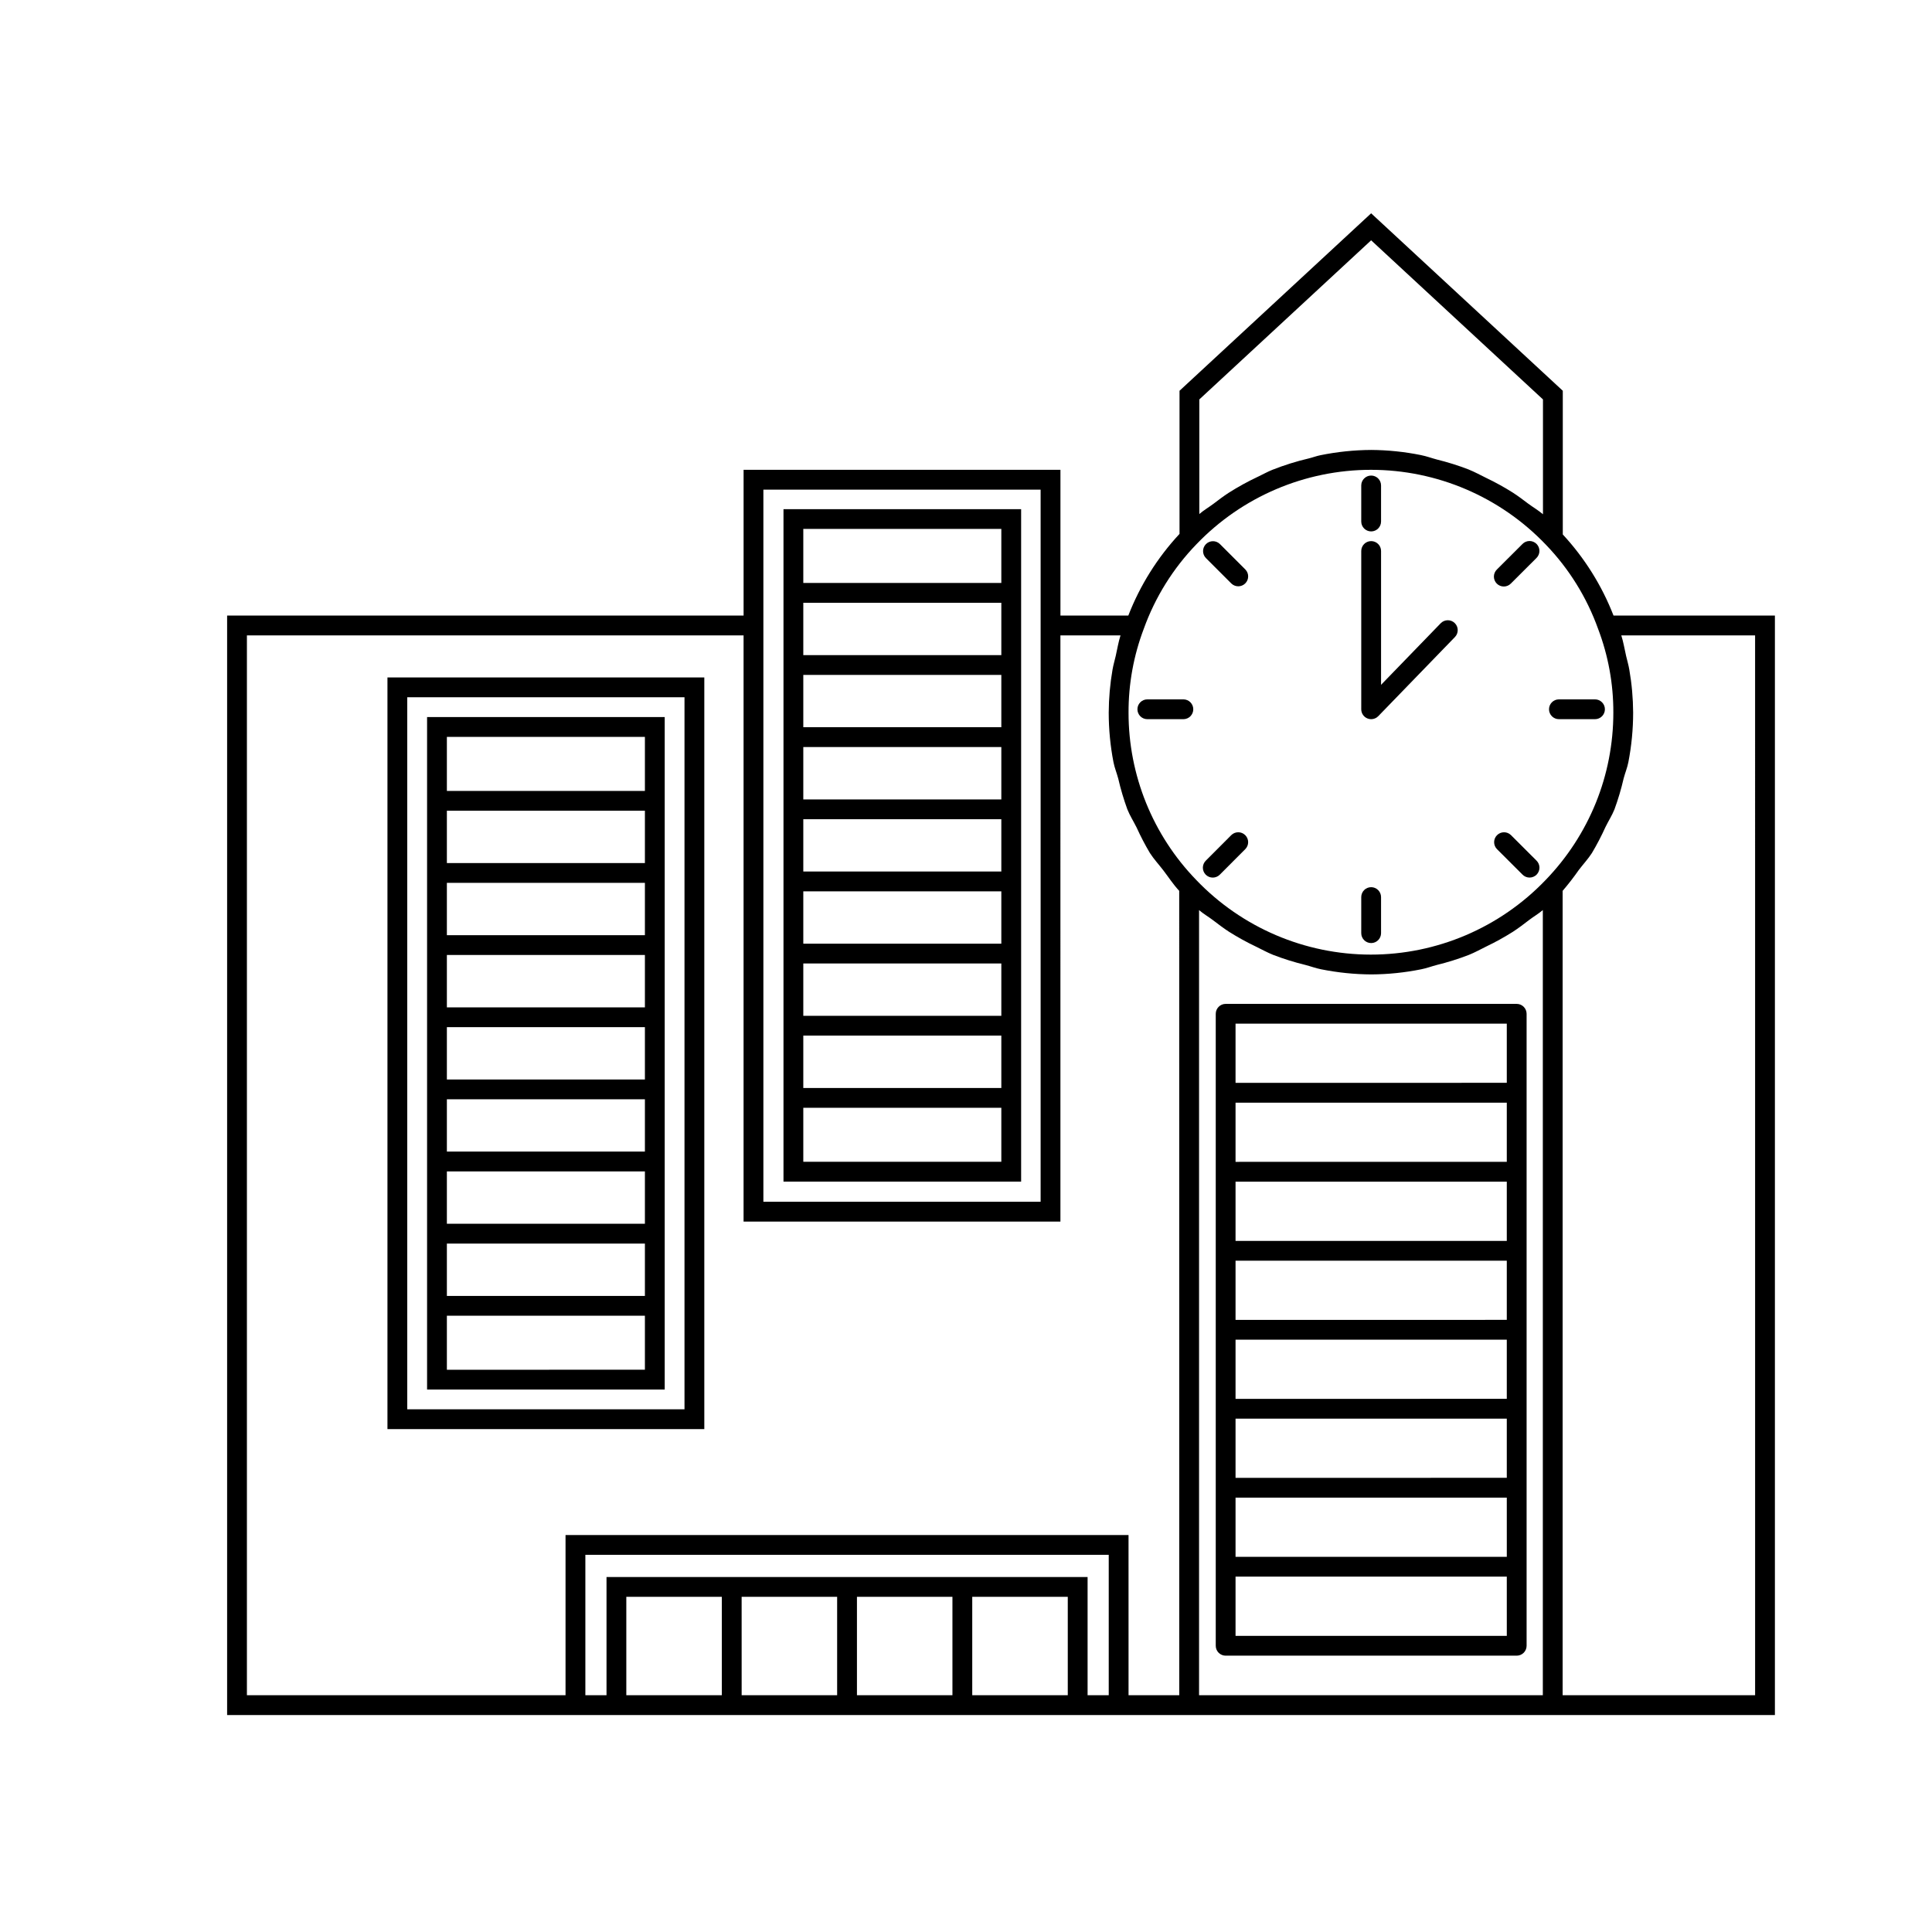 <?xml version="1.0" encoding="UTF-8"?>
<!-- Uploaded to: ICON Repo, www.iconrepo.com, Generator: ICON Repo Mixer Tools -->
<svg fill="#000000" width="800px" height="800px" version="1.1" viewBox="144 144 512 512" xmlns="http://www.w3.org/2000/svg">
 <g>
  <path d="m414.61 278.93h-62.977v178.21h62.977zm-57.727 139.52h52.48v13.879h-52.48zm0-5.246v-13.867h52.48v13.867zm0-19.117v-13.867h52.48v13.867zm52.48-76.477h-52.48v-13.867h52.48zm0 5.246v13.867h-52.48v-13.867zm0 19.117v13.879h-52.48v-13.879zm0 19.125v13.867h-52.48v-13.863zm0-76.926v14.32h-52.48v-14.32zm-52.48 167.71v-14.309h52.48v14.309z"/>
  <path d="m246.68 522.73h83.969v-199.2h-83.969zm5.246-193.95h73.473v188.7h-73.473z"/>
  <path d="m257.18 512.24h62.977v-178.21h-62.977zm57.727-139.52h-52.48v-13.867h52.48zm0 5.246v13.867h-52.48v-13.867zm0 19.117v13.879h-52.48v-13.879zm0 19.125v13.867h-52.48v-13.867zm0 19.117v13.859h-52.48v-13.859zm-52.48 38.234h52.48v13.875h-52.48zm0-5.246v-13.879h52.48v13.879zm0 38.684v-14.312h52.48v14.309zm52.48-167.71v14.32h-52.48v-14.324z"/>
  <path d="m571.6 307.13c-3.09-7.945-7.652-15.238-13.445-21.492v-38.082l-50.789-47.027-50.781 47.027v37.93c-5.852 6.289-10.461 13.637-13.57 21.645h-17.988v-38.621h-83.969v38.621h-136.87v291.37h410.18v-291.37zm-1.227 37.965c-0.773 3.992-1.934 7.894-3.457 11.664-3.086 7.606-7.606 14.551-13.312 20.449l-0.062 0.066c-12.094 12.602-28.805 19.719-46.27 19.707-17.465-0.012-34.164-7.152-46.242-19.766l-0.012-0.012h0.004c-11.527-11.887-17.965-27.801-17.945-44.355-0.023-7.59 1.344-15.117 4.039-22.215 3.008-8.359 7.754-15.984 13.93-22.375 12.09-12.621 28.809-19.754 46.285-19.75 17.477 0.004 34.191 7.144 46.273 19.773 6.176 6.394 10.922 14.035 13.918 22.406 2.688 7.078 4.055 14.59 4.031 22.16 0 4.109-0.395 8.211-1.18 12.246zm-108.54-95.242 45.531-42.168 45.539 42.168v30.434c-1.23-1.062-2.641-1.863-3.941-2.832-1.312-0.992-2.602-1.969-3.981-2.863h0.004c-2.297-1.453-4.68-2.769-7.133-3.941-1.559-0.766-3.062-1.59-4.672-2.238v-0.004c-2.731-1.051-5.523-1.926-8.367-2.625-1.41-0.371-2.762-0.883-4.195-1.164v-0.004c-4.363-0.887-8.801-1.348-13.254-1.375-4.516 0.027-9.02 0.496-13.445 1.398-1.035 0.207-2.008 0.586-3.031 0.836-3.297 0.77-6.535 1.785-9.688 3.027-1.312 0.531-2.535 1.215-3.812 1.828v-0.004c-2.703 1.27-5.324 2.711-7.844 4.316-1.355 0.883-2.621 1.855-3.914 2.832-1.246 0.945-2.613 1.719-3.797 2.75zm-115.53 23.902h73.473v188.72h-73.473zm-36.324 319.5v-26.078h25.316v26.074zm30.566 0-0.004-26.078h25.309v26.074zm30.555 0v-26.078h25.305v26.074zm30.555 0v-26.078h25.316v26.074zm30.566 0v-31.324h-127.49v31.324h-5.606v-37.211h138.7v37.207zm24.293 0h-13.438l-0.004-42.457h-149.2v42.457h-84.438v-280.87h131.62v155.35h83.969l-0.004-155.35h15.93c-0.562 1.773-0.859 3.625-1.27 5.445-0.27 1.199-0.633 2.367-0.836 3.582h-0.004c-0.656 3.777-0.996 7.606-1.016 11.441 0 4.402 0.422 8.801 1.258 13.125 0.289 1.504 0.887 2.91 1.273 4.387 0.633 2.75 1.438 5.457 2.402 8.105 0.676 1.688 1.664 3.227 2.473 4.856 1.043 2.305 2.215 4.551 3.504 6.723 1.043 1.625 2.383 3.059 3.562 4.602 1.395 1.82 2.625 3.742 4.211 5.434zm96.352 0h-91.105v-208.07c1.137 0.992 2.457 1.73 3.656 2.644 1.41 1.074 2.797 2.137 4.281 3.098 2.312 1.461 4.711 2.781 7.184 3.957 1.512 0.738 2.965 1.543 4.527 2.172 2.793 1.074 5.652 1.965 8.559 2.672 1.391 0.363 2.727 0.867 4.141 1.145 4.379 0.879 8.836 1.336 13.305 1.359 4.441-0.023 8.867-0.48 13.219-1.359 1.418-0.277 2.754-0.785 4.148-1.152 2.875-0.703 5.703-1.59 8.465-2.656 1.59-0.641 3.07-1.461 4.609-2.219h-0.004c2.418-1.156 4.766-2.453 7.031-3.879 1.535-0.992 2.961-2.09 4.414-3.203 1.168-0.895 2.453-1.617 3.566-2.586zm56.254 0h-51.008v-213.17c1.523-1.777 2.961-3.633 4.301-5.555 1.145-1.5 2.449-2.894 3.461-4.469 1.332-2.238 2.535-4.551 3.606-6.922 0.77-1.566 1.727-3.047 2.375-4.664v-0.004c0.977-2.668 1.785-5.394 2.422-8.168 0.383-1.457 0.973-2.848 1.258-4.332 0.836-4.32 1.262-8.715 1.262-13.117-0.02-3.828-0.359-7.652-1.02-11.422-0.207-1.234-0.57-2.41-0.848-3.625-0.414-1.812-0.707-3.656-1.27-5.426h35.457z"/>
  <path d="m545.94 410.04h-77.129c-1.449 0.004-2.621 1.176-2.625 2.625v167.48c0 0.695 0.273 1.363 0.766 1.855 0.492 0.492 1.16 0.77 1.859 0.77h77.133-0.004c0.695 0 1.363-0.277 1.855-0.77 0.492-0.492 0.77-1.16 0.77-1.855v-167.48c-0.004-1.449-1.176-2.621-2.625-2.625zm-2.625 41.859-71.883 0.004v-15.684h71.883zm0 20.949-71.883 0.004v-15.703h71.883zm0 20.93-71.883 0.004v-15.68h71.883zm0 20.93-71.883 0.004v-15.684h71.883zm0 20.93-71.883 0.008v-15.684h71.883zm-71.883 5.246h71.883l0.004 15.691h-71.887zm0-125.61h71.883v15.684l-71.883 0.008zm71.887 162.25h-71.887v-15.703h71.883z"/>
  <path d="m507.37 284.83c1.449 0 2.621-1.176 2.625-2.621v-9.555c0-1.449-1.176-2.625-2.625-2.625-1.449 0-2.625 1.176-2.625 2.625v9.555c0.004 1.445 1.176 2.621 2.625 2.621z"/>
  <path d="m507.37 379.11c-1.449 0.004-2.621 1.176-2.625 2.625v9.562c0 1.449 1.176 2.625 2.625 2.625 1.449 0 2.625-1.176 2.625-2.625v-9.562c-0.004-1.449-1.176-2.621-2.625-2.625z"/>
  <path d="m457.61 329.34h-9.555c-1.449 0-2.625 1.176-2.625 2.625s1.176 2.625 2.625 2.625h9.555c1.449 0 2.621-1.176 2.621-2.625s-1.172-2.625-2.621-2.625z"/>
  <path d="m557.13 329.34c-1.449 0-2.625 1.176-2.625 2.625s1.176 2.625 2.625 2.625h9.562c1.449 0 2.625-1.176 2.625-2.625s-1.176-2.625-2.625-2.625z"/>
  <path d="m547.46 288.17-6.766 6.754c-0.504 0.488-0.789 1.16-0.797 1.863-0.004 0.703 0.273 1.379 0.77 1.875 0.496 0.5 1.172 0.773 1.875 0.77s1.375-0.293 1.863-0.797l6.766-6.754c0.504-0.492 0.789-1.164 0.793-1.863 0.008-0.703-0.27-1.379-0.766-1.875-0.496-0.496-1.172-0.773-1.875-0.77-0.703 0.008-1.371 0.293-1.863 0.797z"/>
  <path d="m470.32 365.3-6.754 6.766c-0.504 0.492-0.789 1.16-0.797 1.863-0.004 0.703 0.273 1.379 0.77 1.875 0.496 0.496 1.172 0.773 1.875 0.766 0.703-0.004 1.371-0.289 1.863-0.793l6.754-6.766c1-1.027 0.988-2.668-0.027-3.684-1.012-1.016-2.656-1.027-3.684-0.027z"/>
  <path d="m467.28 288.17c-1.031-1.004-2.672-0.992-3.688 0.023-1.016 1.016-1.023 2.656-0.023 3.688l6.754 6.754c1.027 1 2.672 0.988 3.684-0.027 1.016-1.012 1.027-2.656 0.027-3.684z"/>
  <path d="m544.41 365.3c-1.027-0.996-2.668-0.984-3.68 0.031-1.016 1.012-1.027 2.652-0.031 3.68l6.766 6.754c0.488 0.508 1.16 0.793 1.863 0.801 0.703 0.004 1.379-0.273 1.879-0.77 0.496-0.496 0.773-1.172 0.766-1.875-0.004-0.703-0.293-1.375-0.797-1.863z"/>
  <path d="m525.8 309.17-15.805 16.316v-35.461c0-1.449-1.176-2.625-2.625-2.625-1.449 0-2.625 1.176-2.625 2.625v41.941c0 1.07 0.648 2.031 1.641 2.43 0.312 0.129 0.648 0.195 0.984 0.195 0.711 0 1.395-0.289 1.887-0.801l20.316-20.973v0.004c1.008-1.043 0.98-2.703-0.062-3.711-1.043-1.008-2.703-0.98-3.711 0.059z"/>
 </g>
</svg>